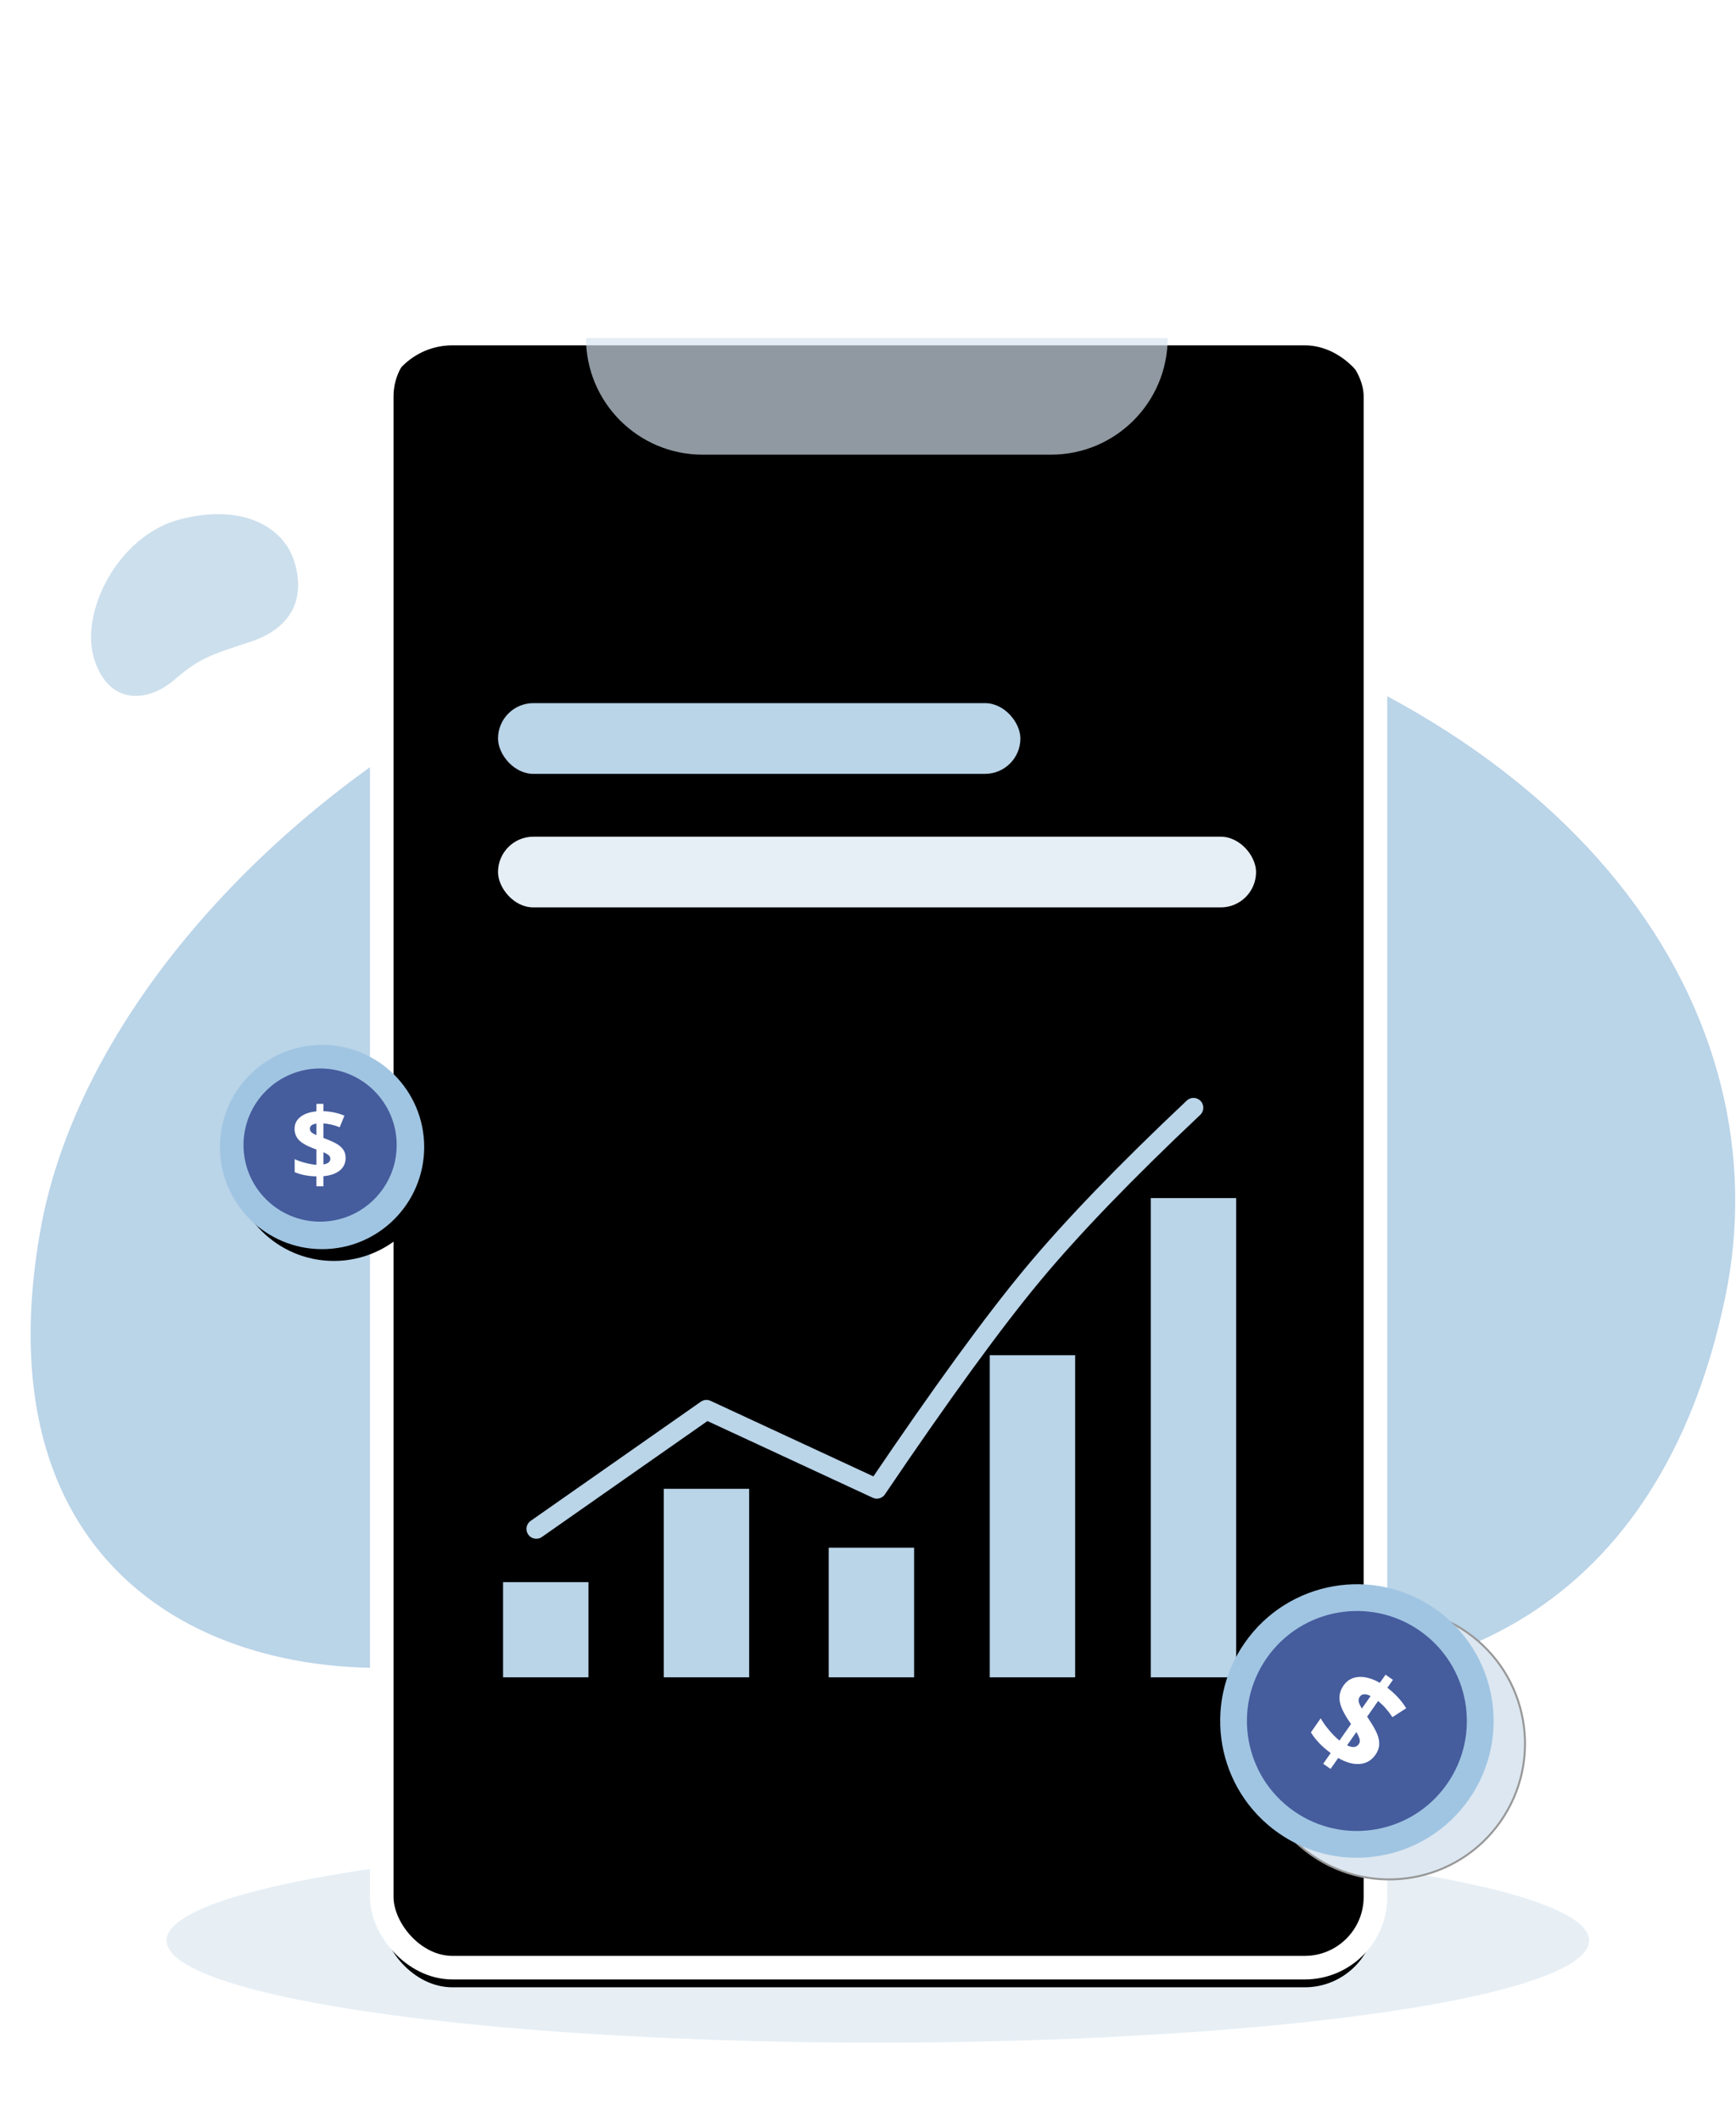 <?xml version="1.0" encoding="UTF-8"?>
<svg width="442px" height="540px" viewBox="0 0 442 540" version="1.1" xmlns="http://www.w3.org/2000/svg" xmlns:xlink="http://www.w3.org/1999/xlink">
    <title>编组 27</title>
    <defs>
        <rect id="path-1" x="89.398" y="38.913" width="253" height="418" rx="18"></rect>
        <filter x="-4.9%" y="-3.0%" width="109.9%" height="106.0%" filterUnits="objectBoundingBox" id="filter-2">
            <feGaussianBlur stdDeviation="7" in="SourceAlpha" result="shadowBlurInner1"></feGaussianBlur>
            <feOffset dx="0" dy="5" in="shadowBlurInner1" result="shadowOffsetInner1"></feOffset>
            <feComposite in="shadowOffsetInner1" in2="SourceAlpha" operator="arithmetic" k2="-1" k3="1" result="shadowInnerInner1"></feComposite>
            <feColorMatrix values="0 0 0 0 0.924   0 0 0 0 0.966   0 0 0 0 1  0 0 0 1 0" type="matrix" in="shadowInnerInner1"></feColorMatrix>
        </filter>
        <filter x="-17.2%" y="-17.2%" width="134.5%" height="134.5%" filterUnits="objectBoundingBox" id="filter-3">
            <feGaussianBlur stdDeviation="4" in="SourceGraphic"></feGaussianBlur>
        </filter>
        <circle id="path-4" cx="26" cy="26" r="26"></circle>
        <filter x="-23.1%" y="-23.1%" width="157.7%" height="157.7%" filterUnits="objectBoundingBox" id="filter-5">
            <feOffset dx="3" dy="3" in="SourceAlpha" result="shadowOffsetOuter1"></feOffset>
            <feGaussianBlur stdDeviation="4.5" in="shadowOffsetOuter1" result="shadowBlurOuter1"></feGaussianBlur>
            <feColorMatrix values="0 0 0 0 0.805   0 0 0 0 0.844   0 0 0 0 0.875  0 0 0 1 0" type="matrix" in="shadowBlurOuter1"></feColorMatrix>
        </filter>
    </defs>
    <g id="官网B" stroke="none" stroke-width="1" fill="none" fill-rule="evenodd">
        <g id="产品场景模块" transform="translate(-981, -1662)">
            <g id="编组-3" transform="translate(62, 1532)">
                <g id="编组-27" transform="translate(919, 130)">
                    <rect id="矩形" x="0" y="0" width="442" height="540"></rect>
                    <g id="编组-9" transform="translate(7.801, 44)">
                        <path d="M2.414,269.574 C-14.133,364.037 57.626,390.996 118.925,377.229 C180.225,363.461 198.858,366.007 282.798,380.81 C366.739,395.614 416.482,358.004 431.438,286.338 C446.394,214.672 396.056,136.327 275.585,107.249 C155.114,78.171 18.96,175.111 2.414,269.574 Z" id="Background" fill="#BAD4E8"></path>
                        <path d="M11.278,111.049 C9.094,123.443 18.563,126.98 26.652,125.174 C34.741,123.368 37.2,123.702 48.276,125.644 C59.352,127.586 65.916,122.652 67.89,113.249 C69.863,103.846 63.221,93.566 47.324,89.751 C31.427,85.936 13.461,98.655 11.278,111.049 Z" id="Background" fill="#CCDFED" transform="translate(39.593, 107.562) rotate(-28) translate(-39.593, -107.562) "></path>
                        <ellipse id="Oval" fill="#D0E0EC" opacity="0.498" cx="215.699" cy="450" rx="181.093" ry="26"></ellipse>
                        <g id="矩形">
                            <use fill="#FFFFFF" fill-rule="evenodd" xlink:href="#path-1"></use>
                            <use fill="black" fill-opacity="1" filter="url(#filter-2)" xlink:href="#path-1"></use>
                            <use stroke="#FFFFFF" stroke-width="6" xlink:href="#path-1"></use>
                        </g>
                        <g id="Group-16" transform="translate(120.285, 238)">
                            <rect id="Rectangle" fill="#BAD4E8" x="40.914" y="97.011" width="21.742" height="47.989"></rect>
                            <rect id="Rectangle" fill="#BAD4E8" x="0" y="120.773" width="21.742" height="24.227"></rect>
                            <rect id="Rectangle" fill="#BAD4E8" x="82.914" y="112" width="21.742" height="33"></rect>
                            <rect id="Rectangle" fill="#BAD4E8" x="123.914" y="63" width="21.742" height="82"></rect>
                            <rect id="Rectangle" fill="#BAD4E8" x="164.914" y="23" width="21.742" height="122"></rect>
                            <path d="M8.457,107.222 L51.785,76.883 L95.161,97.011 C111.613,72.689 124.821,54.533 134.785,42.544 C144.749,30.554 158.416,16.373 175.785,0" id="路径-2" stroke="#BAD4E8" stroke-width="5" stroke-linecap="round" stroke-linejoin="round"></path>
                        </g>
                        <rect id="矩形" fill="#BAD4E8" x="119" y="135" width="133" height="18" rx="9"></rect>
                        <rect id="矩形" fill="#E7EFF6" x="119" y="169" width="193" height="18" rx="9"></rect>
                        <path d="M141.398,42.049 L289.494,42.049 C289.494,58.45 276.199,71.745 259.798,71.745 L171.094,71.745 C154.693,71.745 141.398,58.45 141.398,42.049 L141.398,42.049 L141.398,42.049 Z" id="矩形" fill="#D7E5F0" opacity="0.669"></path>
                        <g id="money-coin" transform="translate(341.799, 397.002) rotate(35) translate(-341.799, -397.002) translate(301.96, 362.189)">
                            <ellipse id="Oval" stroke="#979797" stroke-width="0.5" fill="#DCE7F1" filter="url(#filter-3)" cx="44.871" cy="34.813" rx="34.556" ry="34.563"></ellipse>
                            <ellipse id="Oval" fill="#A0C5E2" cx="34.806" cy="34.813" rx="34.806" ry="34.813"></ellipse>
                            <ellipse id="Oval" fill="#455C9D" cx="34.806" cy="34.813" rx="27.995" ry="28"></ellipse>
                            <path d="M43.613,39.124 C43.613,40.878 42.972,42.287 41.692,43.351 C40.411,44.416 38.617,45.053 36.312,45.262 L36.312,48.654 L34.023,48.654 L34.023,45.329 C31.305,45.273 28.922,44.799 26.872,43.906 L26.872,39.537 C27.841,40.012 29.008,40.431 30.372,40.795 C31.737,41.159 32.954,41.374 34.023,41.44 L34.023,36.311 L32.903,35.88 C30.698,35.02 29.136,34.085 28.217,33.076 C27.298,32.066 26.839,30.817 26.839,29.328 C26.839,27.728 27.471,26.413 28.735,25.381 C29.999,24.35 31.762,23.724 34.023,23.503 L34.023,20.972 L36.312,20.972 L36.312,23.437 C38.862,23.548 41.168,24.055 43.229,24.96 L41.658,28.831 C39.921,28.125 38.138,27.695 36.312,27.541 L36.312,32.422 C38.484,33.249 40.029,33.966 40.948,34.573 C41.867,35.18 42.541,35.847 42.97,36.575 C43.398,37.303 43.613,38.153 43.613,39.124 Z M38.584,39.372 C38.584,38.908 38.395,38.517 38.016,38.197 C37.637,37.877 37.069,37.546 36.312,37.204 L36.312,41.324 C37.827,41.071 38.584,40.42 38.584,39.372 Z M31.868,29.328 C31.868,29.813 32.037,30.213 32.377,30.528 C32.717,30.842 33.265,31.165 34.023,31.495 L34.023,27.607 C32.586,27.817 31.868,28.39 31.868,29.328 Z" id="$" fill="#FFFFFF"></path>
                        </g>
                        <g id="编组-4" transform="translate(48.199, 222)">
                            <g id="Oval">
                                <use fill="black" fill-opacity="1" filter="url(#filter-5)" xlink:href="#path-4"></use>
                                <use fill="#A0C5E2" fill-rule="evenodd" xlink:href="#path-4"></use>
                            </g>
                            <circle id="Oval" fill="#455C9D" cx="25.5" cy="25.5" r="19.5"></circle>
                            <path d="M32,28.77 C32,30.1 31.504,31.169 30.511,31.977 C29.518,32.785 28.128,33.268 26.342,33.427 L26.342,36 L24.568,36 L24.568,33.477 C22.461,33.435 20.614,33.075 19.026,32.397 L19.026,29.084 C19.777,29.444 20.681,29.762 21.739,30.038 C22.796,30.314 23.739,30.477 24.568,30.527 L24.568,26.636 L23.7,26.31 C21.991,25.657 20.78,24.948 20.068,24.182 C19.356,23.416 19,22.469 19,21.339 C19,20.126 19.49,19.128 20.47,18.345 C21.449,17.563 22.815,17.088 24.568,16.921 L24.568,15 L26.342,15 L26.342,16.87 C28.318,16.954 30.105,17.339 31.702,18.025 L30.485,20.962 C29.138,20.427 27.757,20.1 26.342,19.983 L26.342,23.686 C28.025,24.314 29.223,24.858 29.935,25.318 C30.647,25.778 31.169,26.285 31.501,26.837 C31.834,27.389 32,28.033 32,28.77 Z M28.103,28.958 C28.103,28.607 27.956,28.31 27.662,28.067 C27.369,27.824 26.929,27.573 26.342,27.314 L26.342,30.439 C27.516,30.247 28.103,29.753 28.103,28.958 Z M22.897,21.339 C22.897,21.707 23.029,22.01 23.292,22.249 C23.556,22.487 23.981,22.732 24.568,22.983 L24.568,20.033 C23.454,20.192 22.897,20.628 22.897,21.339 Z" id="$" fill="#FFFFFF"></path>
                        </g>
                    </g>
                </g>
            </g>
        </g>
    </g>
</svg>